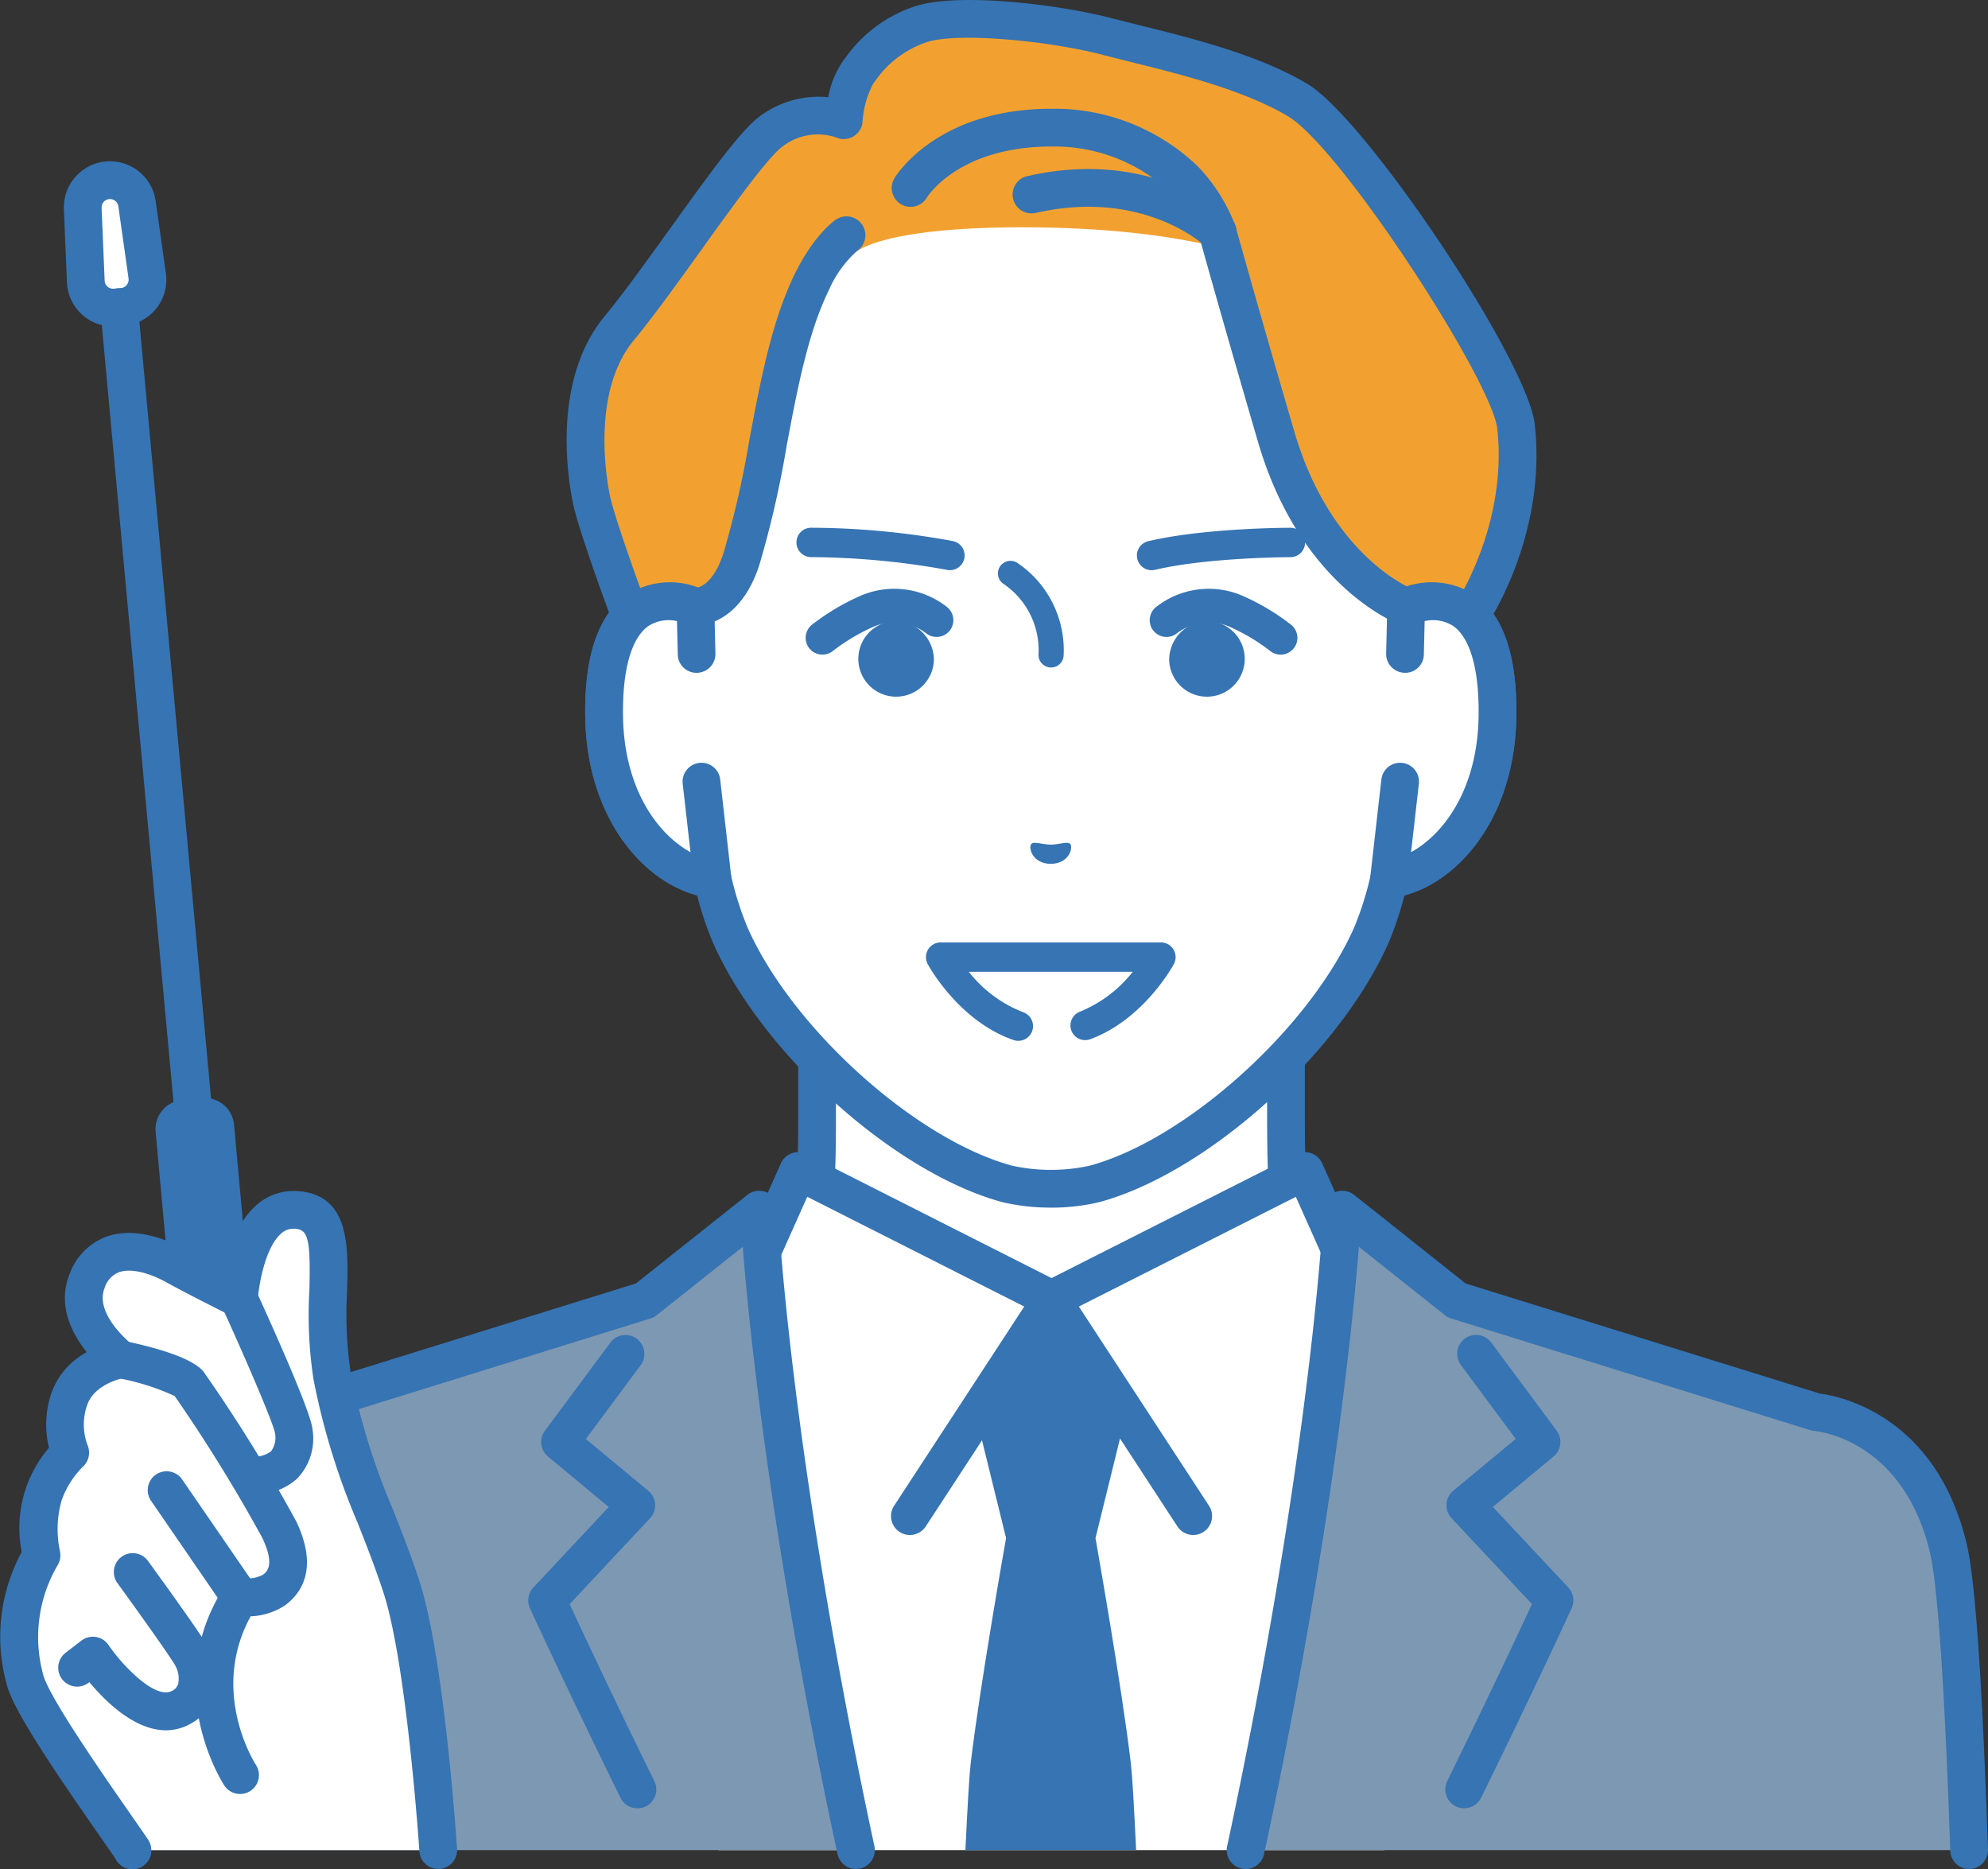<svg id="Group_1338" data-name="Group 1338" xmlns="http://www.w3.org/2000/svg" xmlns:xlink="http://www.w3.org/1999/xlink" width="216.438" height="203.45" viewBox="0 0 216.438 203.45">
  <rect x="0" y="0" width="216.438" height="203.45" fill="#333333" stroke="none"/>
  <defs>
    <clipPath id="clip-path">
      <rect id="Rectangle_44" data-name="Rectangle 44" width="216.438" height="203.45" fill="none"/>
    </clipPath>
  </defs>
  <g id="Group_86" data-name="Group 86" clip-path="url(#clip-path)">
    <path id="Path_493" data-name="Path 493" d="M172.518,161.372c-16.908-6.358-20.646-11.962-23.572-15.256s-3.362-5.667-3.362-16.338V96.606l-25.526,5.835L94.532,96.606v33.173c0,10.67-.436,13.045-3.362,16.338s-6.663,8.9-23.572,15.256c-16.89,6.35,33.544,36.739,33.544,36.739h37.832s50.434-30.389,33.544-36.739" transform="translate(-5.575 -8.398)" fill="#fff"/>
    <path id="Path_494" data-name="Path 494" d="M138.782,199.971a2.055,2.055,0,0,1-1.062-3.815c15.288-9.214,36.564-24.959,36-31.116-.031-.324-.11-1.185-2.121-1.941-15.957-6-20.575-11.384-23.631-14.946-.262-.3-.51-.594-.752-.868-3.5-3.938-3.881-7.066-3.881-17.7v-30.6l-23.015,5.261a2.063,2.063,0,0,1-.915,0L96.392,98.987v30.6c0,10.635-.382,13.763-3.881,17.7-.243.274-.49.563-.751.868C88.7,151.715,84.083,157.1,68.127,163.1c-2.012.756-2.091,1.617-2.122,1.941-.562,6.157,20.714,21.9,36,31.116a2.055,2.055,0,0,1-2.12,3.52c-6.517-3.927-38.974-24.07-37.972-35.011.157-1.71,1.11-4.038,4.766-5.412,14.971-5.629,19.176-10.531,21.96-13.776.278-.323.541-.63.8-.92,2.34-2.635,2.842-4.216,2.842-14.973V96.41a2.054,2.054,0,0,1,2.513-2l25.068,5.73,25.068-5.73a2.055,2.055,0,0,1,2.513,2v33.174c0,10.757.5,12.337,2.842,14.973.257.29.521.6.8.92,2.784,3.245,6.99,8.147,21.961,13.776,3.655,1.374,4.608,3.7,4.765,5.412,1,10.941-31.455,31.084-37.973,35.011a2.047,2.047,0,0,1-1.057.295" transform="translate(-5.38 -8.202)" fill="#3674b3"/>
    <path id="Path_495" data-name="Path 495" d="M148.521,139.607l-27.592,13.96-27.593-13.96-4.829,10.8L74.139,163.571s4.027,23.26,10.552,49.96h72.473c6.526-26.7,10.552-49.96,10.552-49.96L153.35,150.411Z" transform="translate(-6.445 -12.135)" fill="#fff"/>
    <path id="Path_496" data-name="Path 496" d="M83.394,210.825a2.055,2.055,0,0,1-2.009-1.636L71.932,163.8a2.055,2.055,0,0,1,.624-1.934l14.053-12.873,4.656-10.415a2.054,2.054,0,0,1,2.8-1l26.665,13.491L147.4,137.579a2.054,2.054,0,0,1,2.8,1l4.656,10.415,14.053,12.873a2.055,2.055,0,0,1,.624,1.934l-9.452,45.393a2.054,2.054,0,1,1-4.022-.837l9.213-44.249-13.505-12.37a2.045,2.045,0,0,1-.488-.677l-3.95-8.837L121.66,155.2a2.054,2.054,0,0,1-1.854,0L94.136,142.218l-3.95,8.837a2.046,2.046,0,0,1-.488.677L76.193,164.1l9.214,44.249a2.053,2.053,0,0,1-1.592,2.43,2.074,2.074,0,0,1-.421.044" transform="translate(-6.249 -11.94)" fill="#3674b3"/>
    <path id="Path_497" data-name="Path 497" d="M108.295,180.361a2.055,2.055,0,0,1-1.718-3.178L122,153.576a2.055,2.055,0,0,1,3.44,0l15.423,23.607a2.054,2.054,0,1,1-3.44,2.247l-13.7-20.974-13.7,20.974a2.053,2.053,0,0,1-1.722.931" transform="translate(-9.235 -13.269)" fill="#3674b3"/>
    <path id="Path_498" data-name="Path 498" d="M129.276,180.888l3.316-13.465L124.407,154.9l-8.184,12.527,3.316,13.465s-2.866,16.136-3.859,24.586c-.144,1.224-.34,4.566-.568,9.385H133.7c-.229-4.818-.425-8.16-.568-9.385-.993-8.45-3.859-24.585-3.859-24.586" transform="translate(-10.006 -13.464)" fill="#3674b3"/>
    <path id="Path_499" data-name="Path 499" d="M210.623,166.255,171.5,154.1l-12.439-9.883s-1.05,24.081-9.685,65.683q-.418,2.012-.857,4.035h78.774c-.541-15.882-1.277-28.78-2.275-32.921-3.363-13.953-14.395-14.756-14.4-14.756" transform="translate(-12.91 -12.536)" fill="#7d98b3"/>
    <path id="Path_500" data-name="Path 500" d="M148.326,215.791a2.058,2.058,0,0,1-2.01-2.49q.437-2.011.853-4.017c8.5-40.925,9.635-65.116,9.645-65.356a2.055,2.055,0,0,1,3.331-1.518l12.137,9.644,38.566,11.985c1.852.23,12.567,2.168,15.971,16.295.938,3.889,1.7,14.792,2.332,33.333a2.054,2.054,0,1,1-4.106.14c-.764-22.429-1.629-30.058-2.221-32.509-2.947-12.232-12.169-13.156-12.561-13.19a2.133,2.133,0,0,1-.446-.086L170.7,155.863a2.064,2.064,0,0,1-.668-.353l-9.375-7.448c-.668,8.491-2.868,30.3-9.459,62.057q-.42,2.02-.861,4.053a2.056,2.056,0,0,1-2.006,1.619" transform="translate(-12.715 -12.34)" fill="#3674b3"/>
    <path id="Path_501" data-name="Path 501" d="M174.387,210.676a2.056,2.056,0,0,1-1.843-2.961c4.583-9.323,7.938-16.494,9.225-19.269l-8.755-9.351a2.053,2.053,0,0,1,.188-2.984l6.8-5.643-5.968-8.042a2.054,2.054,0,0,1,3.3-2.448l7.128,9.6a2.054,2.054,0,0,1-.338,2.8l-6.615,5.492,8.209,8.768a2.055,2.055,0,0,1,.368,2.26c-.038.084-3.925,8.566-9.85,20.62a2.055,2.055,0,0,1-1.845,1.149" transform="translate(-14.98 -13.834)" fill="#3674b3"/>
    <path id="Path_502" data-name="Path 502" d="M84.022,144.214,71.583,154.1,32.462,166.255s-11.034.8-14.4,14.756c-1,4.141-1.736,17.038-2.276,32.921H94.564q-.438-2.021-.856-4.036c-8.635-41.6-9.685-65.682-9.685-65.682" transform="translate(-1.373 -12.536)" fill="#7d98b3"/>
    <path id="Path_503" data-name="Path 503" d="M94.367,215.791a2.055,2.055,0,0,1-2.006-1.619q-.44-2.03-.861-4.053c-6.592-31.754-8.791-53.566-9.459-62.057l-9.375,7.448a2.083,2.083,0,0,1-.668.353L32.875,168.02a2.011,2.011,0,0,1-.447.087c-.39.033-9.611.957-12.56,13.189-.591,2.451-1.455,10.08-2.221,32.509a2.054,2.054,0,1,1-4.105-.14c.631-18.541,1.394-29.444,2.331-33.333,3.4-14.124,14.122-16.064,15.972-16.295l38.566-11.985,12.137-9.644a2.055,2.055,0,0,1,3.331,1.518c.01.24,1.148,24.431,9.644,65.355q.416,2,.853,4.018a2.058,2.058,0,0,1-2.009,2.49" transform="translate(-1.177 -12.34)" fill="#3674b3"/>
    <path id="Path_504" data-name="Path 504" d="M74.869,210.676a2.053,2.053,0,0,1-1.844-1.149c-5.926-12.054-9.813-20.536-9.851-20.62a2.055,2.055,0,0,1,.368-2.26l8.209-8.768-6.615-5.492a2.054,2.054,0,0,1-.338-2.8l7.128-9.6a2.054,2.054,0,1,1,3.3,2.448l-5.968,8.042,6.8,5.643a2.053,2.053,0,0,1,.188,2.984l-8.755,9.351c1.287,2.775,4.642,9.945,9.225,19.269a2.056,2.056,0,0,1-1.843,2.961" transform="translate(-5.475 -13.834)" fill="#3674b3"/>
    <path id="Path_505" data-name="Path 505" d="M159.351,66.891h0V46.986a34.116,34.116,0,0,0-4.2-16.427c-5.277-9.61-15.949-20.8-34.329-20.877H120.5c-18.38.079-29.052,11.266-34.329,20.877a34.116,34.116,0,0,0-4.2,16.427V66.892h0c-4.283-1.622-10.147-.566-9.943,11.979.18,11.112,6.871,17.065,11.807,17.682h0a36.792,36.792,0,0,0,1.907,6.043c5.114,11.6,18.993,24.093,30.167,27.123a21.684,21.684,0,0,0,9.5,0c11.174-3.03,25.053-15.52,30.167-27.123a36.794,36.794,0,0,0,1.906-6.043h0c4.937-.616,11.627-6.57,11.808-17.682.2-12.543-5.659-13.6-9.942-11.98" transform="translate(-6.261 -0.842)" fill="#fff"/>
    <path id="Path_506" data-name="Path 506" d="M120.466,132.1a22.643,22.643,0,0,1-5.275-.594c-11.738-3.183-26.168-16.132-31.522-28.282a36.386,36.386,0,0,1-1.708-5.111c-6.014-1.6-12-8.559-12.18-19.406-.108-6.634,1.408-11.1,4.505-13.278A7.881,7.881,0,0,1,79.724,64.1l0-17.309a36.272,36.272,0,0,1,4.45-17.416C88.655,21.219,99.3,7.521,120.3,7.432h.331c21,.089,31.651,13.787,36.129,21.942a36.282,36.282,0,0,1,4.45,17.416V64.1a7.884,7.884,0,0,1,5.44,1.332c3.1,2.177,4.612,6.644,4.5,13.277-.176,10.848-6.166,17.8-12.179,19.406a36.4,36.4,0,0,1-1.7,5.09c-5.364,12.17-19.793,25.12-31.518,28.3a22.6,22.6,0,0,1-5.289.6M78.783,68.165a3.647,3.647,0,0,0-2.135.627c-1.861,1.308-2.841,4.806-2.759,9.849.162,9.971,5.95,15.169,10.008,15.676a2.055,2.055,0,0,1,1.746,1.573,34.693,34.693,0,0,0,1.8,5.7c4.831,10.962,18.3,23.1,28.815,25.948a19.732,19.732,0,0,0,8.444,0c10.5-2.846,23.966-14.981,28.807-25.964a34.682,34.682,0,0,0,1.786-5.679,2.052,2.052,0,0,1,1.747-1.573c4.058-.506,9.845-5.7,10.007-15.676.081-5.043-.9-8.541-2.759-9.849-1.483-1.042-3.394-.556-4.4-.175A2.057,2.057,0,0,1,157.1,66.7V46.79a32.156,32.156,0,0,0-3.943-15.438c-4.045-7.364-13.65-19.731-32.537-19.811h-.313c-18.88.08-28.484,12.447-32.527,19.811A32.147,32.147,0,0,0,83.835,46.79V66.7a2.055,2.055,0,0,1-2.782,1.922,6.591,6.591,0,0,0-2.269-.453" transform="translate(-6.065 -0.646)" fill="#3674b3"/>
    <path id="Path_507" data-name="Path 507" d="M98.952,27.884s-2.614-.822-4.5,3.022c-4.079,8.3-4.658,20.835-7.656,30.125-1.752,5.431-5.01,5.215-5.01,5.215l-4.335,7.213-2.615-5.833S71.049,57.491,70.445,54.5c-.684-3.38-1.846-12.66,3.025-18.559,5.317-6.437,13.614-19.422,16.655-21.517a8.263,8.263,0,0,1,7.8-1.15s.3-3.6,1.591-5.251a13.3,13.3,0,0,1,6.594-5.119c3.844-1.425,14.427-.32,20.524,1.27s14.659,3.32,20.7,6.9,23.116,29.514,23.786,35.538C172.412,58.247,166,67.466,166,67.466l-3.652,5.463-3.19-6.684S149.336,62.554,145,47.707s-6-20.467-6-20.467-7.307-2.3-21.579-2.3c-16.3,0-18.464,2.942-18.464,2.942" transform="translate(-6.068 -0.196)" fill="#f2a130"/>
    <path id="Path_508" data-name="Path 508" d="M141.8,28.424a2.055,2.055,0,0,1-1.931-1.354,15.148,15.148,0,0,0-3.092-4.9,18.459,18.459,0,0,0-13.051-5.094c-10.165,0-13.543,5.507-13.577,5.562a2.054,2.054,0,0,1-3.535-2.094c.184-.31,4.631-7.578,17.11-7.578h0a22.55,22.55,0,0,1,15.916,6.258,19.174,19.174,0,0,1,4.091,6.451,2.055,2.055,0,0,1-1.932,2.752" transform="translate(-9.243 -1.127)" fill="#3674b3"/>
    <path id="Path_509" data-name="Path 509" d="M143.045,29.048a2.051,2.051,0,0,1-1.405-.555c-.27-.249-6.933-6.217-18.472-3.545a2.055,2.055,0,0,1-.928-4c13.761-3.188,21.872,4.232,22.211,4.549a2.054,2.054,0,0,1-1.405,3.554" transform="translate(-10.487 -1.752)" fill="#3674b3"/>
    <path id="Path_510" data-name="Path 510" d="M77.253,75.319c-.041,0-.082,0-.123,0A2.054,2.054,0,0,1,75.377,74.1l-2.614-5.833c-.018-.04-.036-.081-.05-.122-.157-.42-3.848-10.323-4.476-13.435-.614-3.031-2.178-13.455,3.454-20.274,2.09-2.531,4.7-6.165,7.226-9.68,4.812-6.7,7.875-10.862,9.848-12.22a10.688,10.688,0,0,1,7.275-1.952,10.312,10.312,0,0,1,1.666-4.024l.182-.234A15.074,15.074,0,0,1,105.2.785C109.757-.9,120.96.428,126.96,1.994c.972.254,2.007.51,3.083.778,5.709,1.419,12.816,3.184,18.143,6.342,6.408,3.8,24.008,30.136,24.78,37.079,1.362,12.258-5.2,21.849-5.477,22.252l-3.63,5.43a2.055,2.055,0,0,1-3.563-.257l-2.865-6c-2.6-1.275-10.708-6.2-14.6-19.526-4.291-14.694-6.362-22.228-6.382-22.3a2.055,2.055,0,0,1,3.963-1.087c.02.075,2.083,7.581,6.364,22.237,4,13.7,12.819,17.158,12.906,17.191a2.057,2.057,0,0,1,1.132,1.038l1.634,3.425,1.645-2.461c.079-.115,5.975-8.8,4.788-19.482-.576-5.185-16.973-30.549-22.792-34C141.283,9.8,134.5,8.114,129.053,6.76c-1.093-.272-2.143-.532-3.129-.79-6.046-1.578-16.136-2.5-19.292-1.332a11.041,11.041,0,0,0-5.5,4.217l-.188.242a10.189,10.189,0,0,0-1.161,4.154,2.055,2.055,0,0,1-2.905,1.7,6.269,6.269,0,0,0-5.78.975c-1.526,1.051-5.583,6.7-8.841,11.234-2.565,3.57-5.217,7.262-7.395,9.9C70.27,42.613,71.892,52.062,72.265,53.9c.465,2.3,3.22,9.924,4.275,12.751l.979,2.183,2.308-3.842a1.792,1.792,0,0,1,1.848-1c.3-.039,1.876-.4,2.968-3.787A105.8,105.8,0,0,0,87.475,47.8c1.19-6.329,2.419-12.872,4.934-17.991,2.074-4.218,4.232-5.741,4.472-5.9a2.054,2.054,0,0,1,2.306,3.4,12.319,12.319,0,0,0-3.09,4.312c-2.269,4.617-3.446,10.88-4.584,16.938a108.631,108.631,0,0,1-2.961,12.913c-1.487,4.611-4.084,6.026-5.693,6.455l-3.847,6.4a2.055,2.055,0,0,1-1.76,1" transform="translate(-5.873 0)" fill="#3674b3"/>
    <path id="Path_511" data-name="Path 511" d="M82.1,77.42l-.123-5.138c-4.283-1.622-10.148-.568-9.945,11.979.181,11.112,6.871,17.065,11.808,17.682L82.629,91.318Z" transform="translate(-6.261 -6.232)" fill="#fff"/>
    <path id="Path_512" data-name="Path 512" d="M83.642,103.8a2.151,2.151,0,0,1-.254-.016C76.933,102.979,69.97,95.806,69.78,84.1c-.108-6.634,1.409-11.1,4.506-13.278a8.62,8.62,0,0,1,8.22-.655,2.055,2.055,0,0,1,1.327,1.871l.123,5.138a2.054,2.054,0,0,1-2,2.1,2.033,2.033,0,0,1-2.1-2l-.087-3.628a4.087,4.087,0,0,0-3.114.537c-1.862,1.308-2.841,4.8-2.76,9.848C74.017,91.954,77.7,96.862,81.24,98.8l-.847-7.446a2.054,2.054,0,1,1,4.082-.465l1.208,10.625a2.052,2.052,0,0,1-2.041,2.286" transform="translate(-6.065 -6.036)" fill="#3674b3"/>
    <path id="Path_513" data-name="Path 513" d="M167.485,72.282l-.123,5.138-.53,13.9-1.209,10.624c4.937-.615,11.627-6.569,11.807-17.681.2-12.547-5.661-13.6-9.944-11.979" transform="translate(-14.397 -6.232)" fill="#fff"/>
    <path id="Path_514" data-name="Path 514" d="M165.426,103.8a2.052,2.052,0,0,1-2.041-2.286l1.208-10.625a2.054,2.054,0,1,1,4.082.465l-.847,7.446c3.543-1.938,7.222-6.846,7.351-14.769.081-5.044-.9-8.541-2.759-9.848a4.09,4.09,0,0,0-3.115-.537l-.086,3.628a2.023,2.023,0,0,1-2.1,2,2.055,2.055,0,0,1-2.005-2.1l.122-5.138a2.056,2.056,0,0,1,1.328-1.871,8.625,8.625,0,0,1,8.22.655c3.1,2.177,4.614,6.644,4.506,13.278-.19,11.708-7.152,18.881-13.608,19.687a2.151,2.151,0,0,1-.254.016" transform="translate(-14.201 -6.036)" fill="#3674b3"/>
    <path id="Path_515" data-name="Path 515" d="M111.695,67.539a1.588,1.588,0,0,1-.338-.037,85.059,85.059,0,0,0-14.79-1.386,1.6,1.6,0,0,1,0-3.2,86.717,86.717,0,0,1,15.462,1.458,1.6,1.6,0,0,1-.334,3.16" transform="translate(-8.255 -5.469)" fill="#3674b3"/>
    <path id="Path_516" data-name="Path 516" d="M124.775,78.474c-.045,0-.09,0-.136-.006a1.371,1.371,0,0,1-1.229-1.5,8.714,8.714,0,0,0-3.851-7.621,1.37,1.37,0,0,1,1.536-2.268,11.468,11.468,0,0,1,5.042,10.158,1.37,1.37,0,0,1-1.361,1.235" transform="translate(-10.34 -5.811)" fill="#3674b3"/>
    <path id="Path_517" data-name="Path 517" d="M137.145,67.539a1.6,1.6,0,0,1-.365-3.154c6.149-1.448,15.115-1.465,15.493-1.465a1.6,1.6,0,0,1,0,3.2c-.089,0-8.976.017-14.76,1.38a1.593,1.593,0,0,1-.368.043" transform="translate(-11.783 -5.469)" fill="#3674b3"/>
    <path id="Path_518" data-name="Path 518" d="M97.893,77.36a1.825,1.825,0,0,1-1.183-3.217,24.445,24.445,0,0,1,4.972-3.024,9.278,9.278,0,0,1,9.743,1.039,1.826,1.826,0,0,1-2.211,2.907,5.722,5.722,0,0,0-5.968-.646,21.461,21.461,0,0,0-4.177,2.513,1.824,1.824,0,0,1-1.174.427" transform="translate(-8.351 -6.102)" fill="#3674b3"/>
    <path id="Path_519" data-name="Path 519" d="M110.569,78.381a4.115,4.115,0,1,1-4.109-4.337,4.228,4.228,0,0,1,4.109,4.337" transform="translate(-8.897 -6.436)" fill="#3674b3"/>
    <path id="Path_520" data-name="Path 520" d="M151.341,77.363a1.821,1.821,0,0,1-1.18-.433,21.393,21.393,0,0,0-4.174-2.51,5.716,5.716,0,0,0-5.967.646,1.826,1.826,0,1,1-2.211-2.907,9.276,9.276,0,0,1,9.742-1.039,24.445,24.445,0,0,1,4.972,3.024,1.826,1.826,0,0,1-1.182,3.219" transform="translate(-11.917 -6.102)" fill="#3674b3"/>
    <path id="Path_521" data-name="Path 521" d="M139.412,78.381a4.115,4.115,0,1,0,4.109-4.337,4.228,4.228,0,0,0-4.109,4.337" transform="translate(-12.118 -6.436)" fill="#3674b3"/>
    <path id="Path_522" data-name="Path 522" d="M122.952,100.618c.293-.34,1.087.037,2.128.061,1.042-.025,1.834-.4,2.127-.063s-.047,2.106-2.127,2.16c-2.08-.052-2.432-1.806-2.129-2.159" transform="translate(-10.679 -8.734)" fill="#3674b3"/>
    <path id="Path_523" data-name="Path 523" d="M120.629,121.626l7.29-.089c5.273-1.957,8.224-7.431,8.224-7.431H112.157s3.043,5.645,8.472,7.519" transform="translate(-9.749 -9.919)" fill="#fff"/>
    <path id="Path_524" data-name="Path 524" d="M120.476,123.072a1.6,1.6,0,0,1-.521-.088c-5.949-2.054-9.22-8.018-9.356-8.271a1.6,1.6,0,0,1,1.407-2.357H135.99a1.6,1.6,0,0,1,1.407,2.357c-.132.245-3.3,6.027-9.075,8.169a1.6,1.6,0,1,1-1.112-3,14.136,14.136,0,0,0,5.719-4.334H115.067a13.972,13.972,0,0,0,5.93,4.41,1.6,1.6,0,0,1-.521,3.109" transform="translate(-9.597 -9.767)" fill="#3674b3"/>
    <path id="Path_525" data-name="Path 525" d="M24.045,157.568l2.169-.2a1.143,1.143,0,0,0,1.035-1.242l-2.006-21.937A1.143,1.143,0,0,0,24,133.158l-2.17.2A1.143,1.143,0,0,0,20.8,134.6L22.8,156.534a1.143,1.143,0,0,0,1.242,1.034" transform="translate(-1.807 -11.574)" fill="#3674b3"/>
    <path id="Path_526" data-name="Path 526" d="M23.739,159.431a3.2,3.2,0,0,1-3.178-2.905l-2.006-21.937a3.2,3.2,0,0,1,2.892-3.475l2.17-.2a3.2,3.2,0,0,1,3.475,2.893L29.1,155.745a3.2,3.2,0,0,1-2.893,3.474l-2.17.2c-.1.009-.2.014-.3.014M22.73,135.123l1.84,20.12.353-.032-1.84-20.121Z" transform="translate(-1.612 -11.379)" fill="#3674b3"/>
    <path id="Path_527" data-name="Path 527" d="M13.434,35.345l.78-.071A2.968,2.968,0,0,0,16.883,31.9l-1.112-7.86a2.968,2.968,0,0,0-5.9.541l.332,7.93a2.968,2.968,0,0,0,3.236,2.832" transform="translate(-0.857 -1.868)" fill="#fff"/>
    <path id="Path_528" data-name="Path 528" d="M12.974,37.217A5.022,5.022,0,0,1,7.95,32.4l-.332-7.931a5.023,5.023,0,0,1,9.993-.913l1.111,7.859a5.022,5.022,0,0,1-4.515,5.706l-.781.071c-.151.015-.3.021-.452.021m-.336-13.868c-.028,0-.057,0-.085,0a.913.913,0,0,0-.83.949l.332,7.931a.915.915,0,0,0,1,.872l.781-.071a.916.916,0,0,0,.822-1.039l-1.112-7.859a.914.914,0,0,0-.9-.786" transform="translate(-0.662 -1.672)" fill="#3674b3"/>
    <path id="Path_529" data-name="Path 529" d="M22.146,126.725a2.055,2.055,0,0,1-2.043-1.866L11.96,36.618a2.054,2.054,0,1,1,4.091-.377l8.142,88.24a2.054,2.054,0,0,1-1.857,2.234c-.064.006-.128.009-.191.009" transform="translate(-1.039 -2.988)" fill="#3674b3"/>
    <path id="Path_530" data-name="Path 530" d="M36.354,162.329c-1.617-8.965,1.917-17.7-3.9-18.079-5.6-.369-6.236,9.654-6.236,9.654S21.4,151.493,19.4,150.38c-3.409-1.9-7.928-2.813-9.719,1.6s3.629,8.538,3.629,8.538-4.263.728-5.53,4.2a8.453,8.453,0,0,0,.063,5.961,11.565,11.565,0,0,0-2.853,4.432,13.675,13.675,0,0,0-.274,6.74A17.407,17.407,0,0,0,2.977,195.6c1.085,3.5,8.894,14.306,11.636,18.336h33.3s-1.365-20.625-4.029-28.725-5.86-13.645-7.526-22.879" transform="translate(-0.196 -12.538)" fill="#fff"/>
    <path id="Path_531" data-name="Path 531" d="M14.419,215.792a2.048,2.048,0,0,1-1.7-.9c-.483-.709-1.123-1.629-1.856-2.684C6.09,205.351,1.73,198.951.819,196.008a19.4,19.4,0,0,1,1.547-14.732A13.391,13.391,0,0,1,5.33,169.944a10.656,10.656,0,0,1,.328-6.129,8.155,8.155,0,0,1,3.788-4.277c-1.628-2.028-3.239-5.127-1.861-8.524a6.752,6.752,0,0,1,4.034-4.064c3.206-1.129,6.758.418,8.59,1.441.992.554,2.727,1.451,4.187,2.2.478-2.266,1.47-5.261,3.5-7.043A6.082,6.082,0,0,1,32.389,142c5.692.375,5.539,5.992,5.4,10.948a42.96,42.96,0,0,0,.388,8.818,73.619,73.619,0,0,0,4.595,14.865c.952,2.421,1.938,4.924,2.862,7.736,2.714,8.252,4.07,28.379,4.127,29.233a2.054,2.054,0,1,1-4.1.27c-.013-.2-1.379-20.459-3.93-28.219-.888-2.7-1.852-5.148-2.784-7.516a76.925,76.925,0,0,1-4.814-15.64,46.169,46.169,0,0,1-.452-9.658c.158-5.8-.191-6.644-1.566-6.735a1.966,1.966,0,0,0-1.512.525c-1.8,1.58-2.453,5.841-2.539,7.209a2.055,2.055,0,0,1-2.969,1.707c-.2-.1-4.88-2.444-6.893-3.567-2.056-1.148-4.01-1.579-5.225-1.152a2.651,2.651,0,0,0-1.589,1.732c-1.156,2.848,2.932,6.1,2.974,6.134a2.057,2.057,0,0,1-.9,3.657c-.019,0-3.114.594-3.947,2.876a6.384,6.384,0,0,0,.011,4.421,2.081,2.081,0,0,1-.544,2.4,9.857,9.857,0,0,0-2.266,3.6,11.482,11.482,0,0,0-.188,5.564,2.069,2.069,0,0,1-.29,1.578,15.494,15.494,0,0,0-1.494,12.007c.8,2.578,6.454,10.7,9.491,15.07.742,1.067,1.392,2,1.88,2.718a2.054,2.054,0,0,1-1.7,3.21" transform="translate(0 -12.343)" fill="#3674b3"/>
    <path id="Path_532" data-name="Path 532" d="M18.668,204.449c-3.409,0-6.6-3.149-8.337-5.244l-.08.062a2.054,2.054,0,1,1-2.505-3.256l1.717-1.321a2.055,2.055,0,0,1,2.954.476c1.517,2.229,5.106,5.983,6.917,4.991a1.254,1.254,0,0,0,.677-.793,2.926,2.926,0,0,0-.362-2.022c-.626-1.083-4.086-5.923-6.259-8.913a2.055,2.055,0,0,1,3.325-2.416c.566.779,5.557,7.656,6.49,9.27a6.9,6.9,0,0,1,.764,5.184,5.343,5.343,0,0,1-2.659,3.293,5.422,5.422,0,0,1-2.64.688" transform="translate(-0.603 -16.096)" fill="#3674b3"/>
    <path id="Path_533" data-name="Path 533" d="M27.674,191.155a2.051,2.051,0,0,1-1.695-.891l-8-11.641a2.054,2.054,0,1,1,3.387-2.327l8,11.641a2.055,2.055,0,0,1-1.691,3.218" transform="translate(-1.532 -15.247)" fill="#3674b3"/>
    <path id="Path_534" data-name="Path 534" d="M27.88,189.834a8.538,8.538,0,0,1-.912-.046,2.054,2.054,0,0,1,.441-4.085,4.082,4.082,0,0,0,2.234-.363c.452-.336,1.393-1.034-.04-4.057a172.663,172.663,0,0,0-9.529-15.421,25.623,25.623,0,0,0-6.323-1.977,2.054,2.054,0,0,1,.838-4.022c3.237.675,7.358,1.8,8.615,3.335a168.842,168.842,0,0,1,10.111,16.325c2.38,5.019.648,7.728-1.224,9.117a7.225,7.225,0,0,1-4.211,1.194" transform="translate(-1.053 -13.892)" fill="#3674b3"/>
    <path id="Path_535" data-name="Path 535" d="M29.9,175.938a6.947,6.947,0,0,1-.833-.046,2.055,2.055,0,0,1,.52-4.076,3.147,3.147,0,0,0,2.188-.553,2.5,2.5,0,0,0,.437-2.035c-.2-1.1-3.1-7.868-5.784-13.747a2.054,2.054,0,1,1,3.738-1.706c2.221,4.866,5.972,13.293,6.137,15.071a6.279,6.279,0,0,1-1.68,5.379,6.815,6.815,0,0,1-4.723,1.713" transform="translate(-2.281 -13.262)" fill="#3674b3"/>
    <path id="Path_536" data-name="Path 536" d="M28.164,211.642a2.045,2.045,0,0,1-1.718-.93c-.285-.436-6.895-10.817-.012-21.608a2.054,2.054,0,1,1,3.464,2.21c-5.434,8.519-.231,16.811-.007,17.159a2.056,2.056,0,0,1-1.727,3.169" transform="translate(-2.027 -16.355)" fill="#3674b3"/>
  </g>
</svg>
